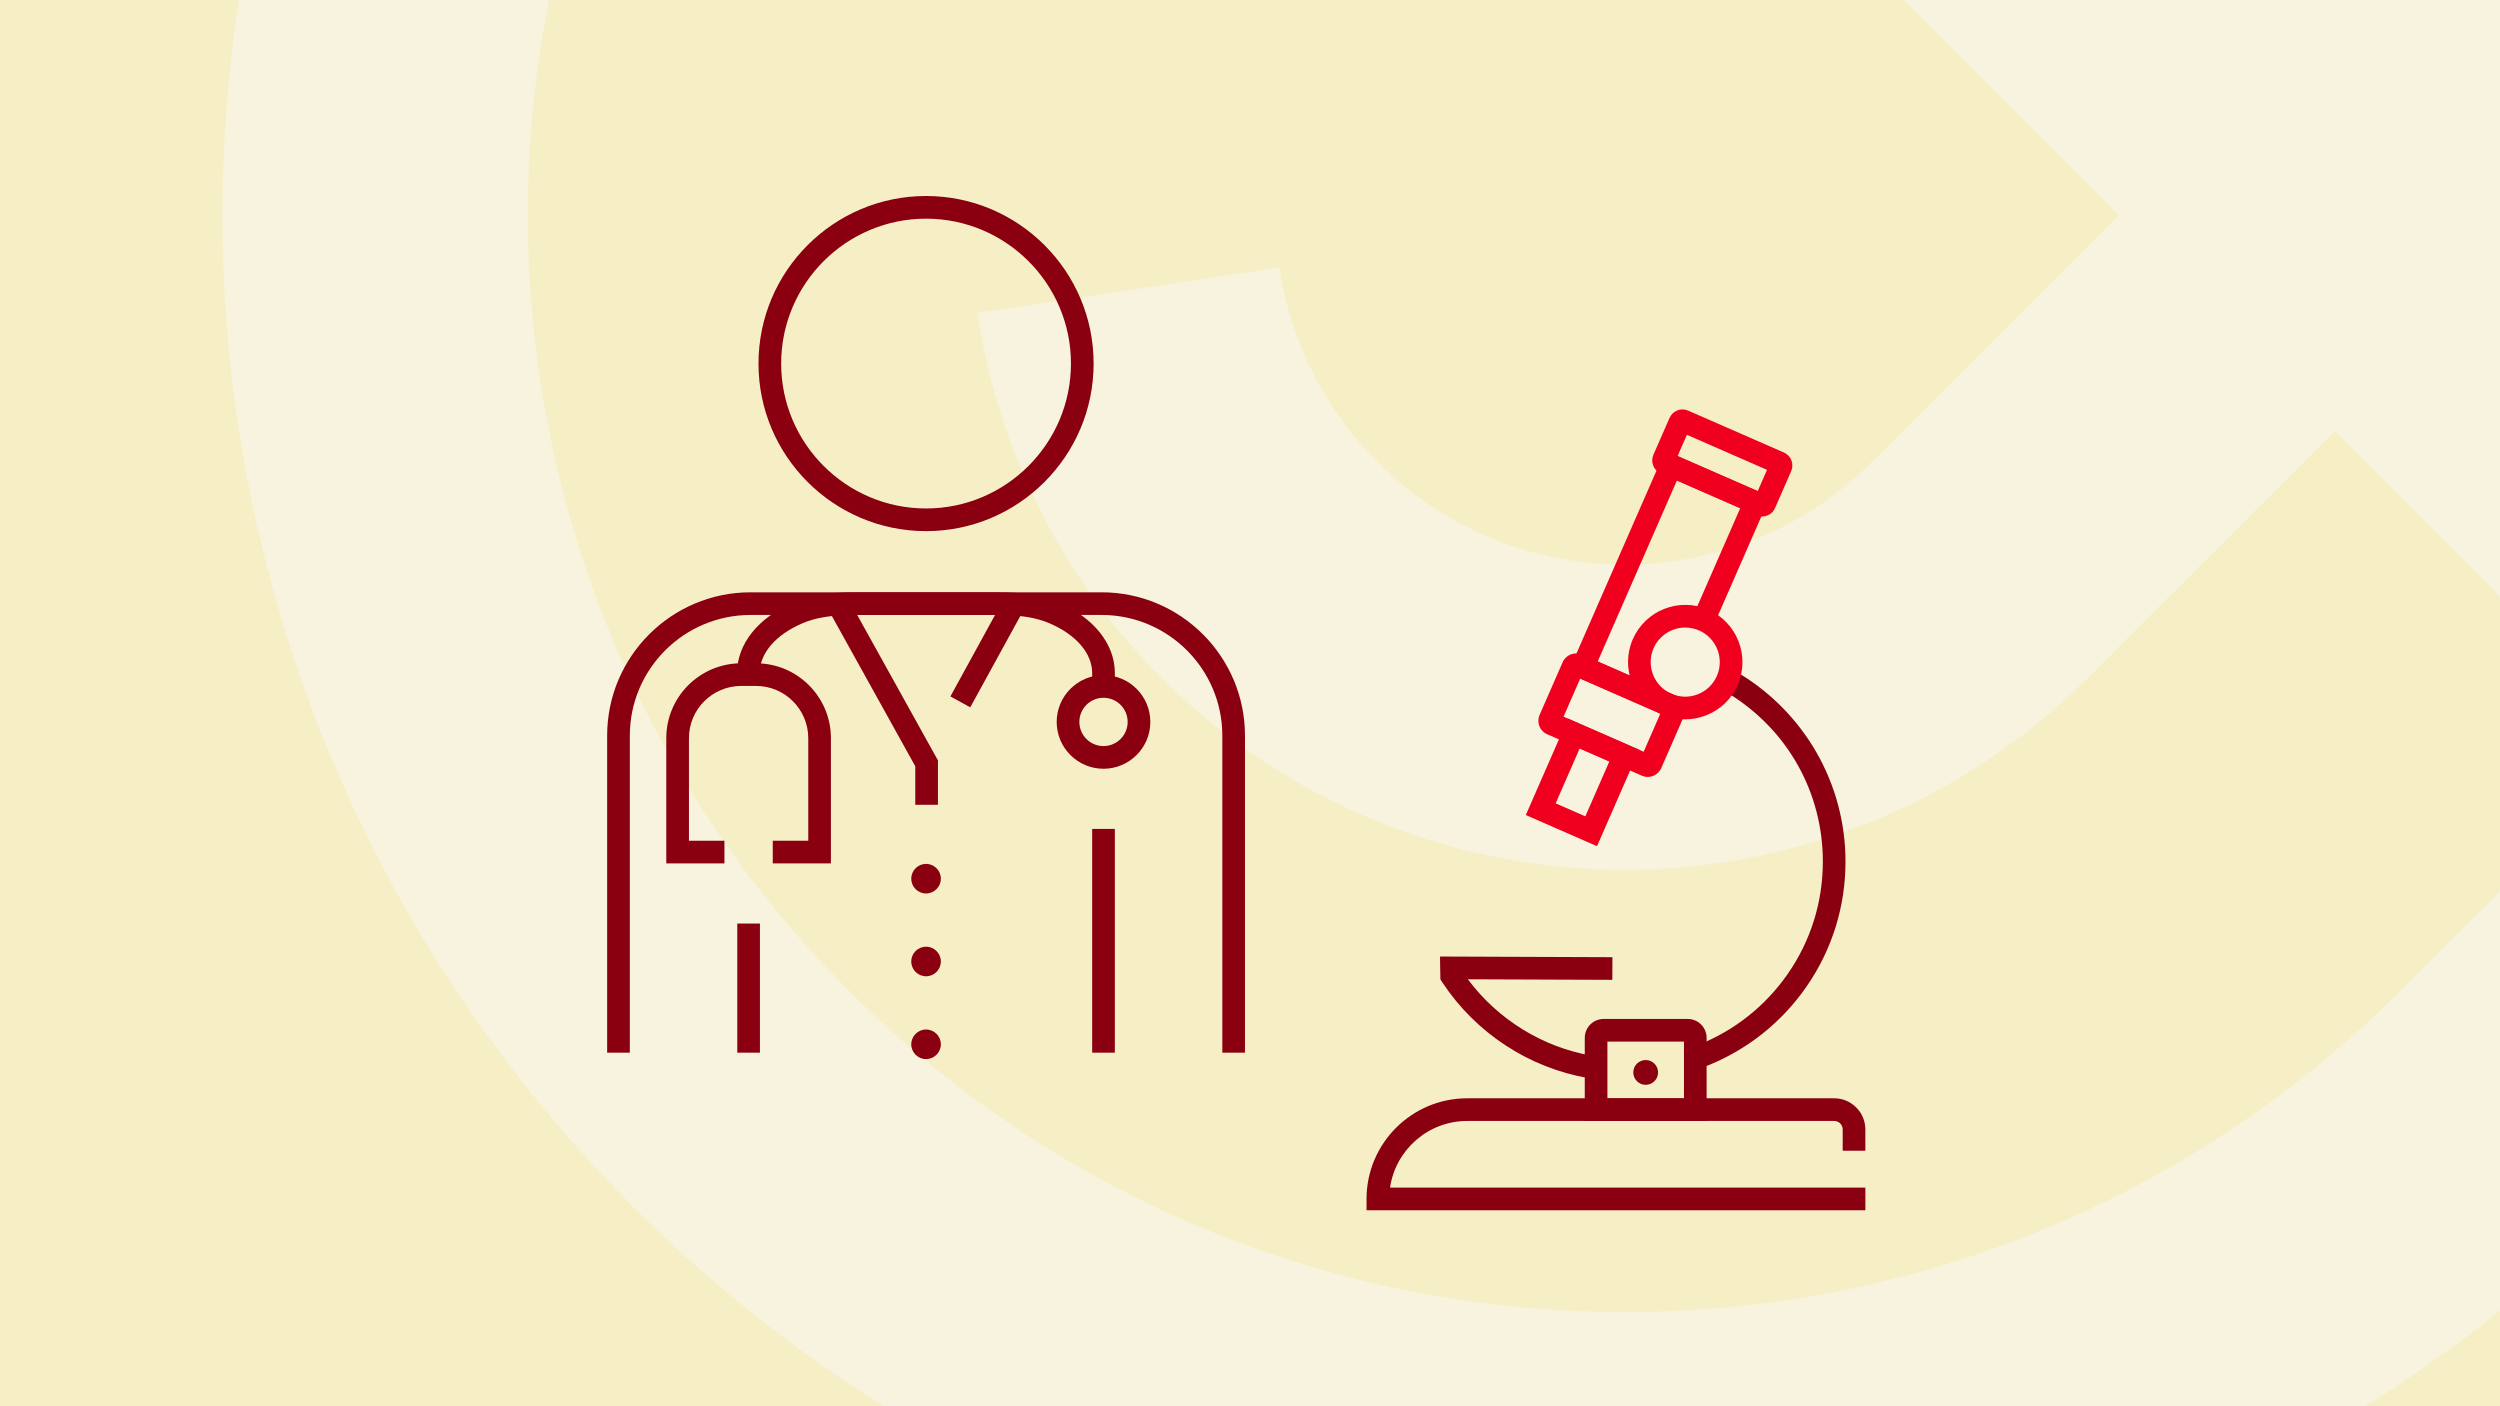 <?xml version="1.0" encoding="UTF-8"?>
<svg id="Layer_1" data-name="Layer 1" xmlns="http://www.w3.org/2000/svg" xmlns:xlink="http://www.w3.org/1999/xlink" viewBox="0 0 1920 1080">
  <defs>
    <style>
      .cls-1 {
        fill: #f6efc6;
      }

      .cls-1, .cls-2, .cls-3, .cls-4, .cls-5 {
        stroke-width: 0px;
      }

      .cls-6 {
        clip-path: url(#clippath);
      }

      .cls-2, .cls-7 {
        fill: none;
      }

      .cls-8 {
        opacity: .1;
      }

      .cls-7 {
        stroke: #f7f7f6;
        stroke-miterlimit: 10;
        stroke-width: 234.49px;
      }

      .cls-9 {
        clip-path: url(#clippath-1);
      }

      .cls-10 {
        clip-path: url(#clippath-2);
      }

      .cls-3 {
        fill: #f7f7f6;
      }

      .cls-11 {
        opacity: .5;
      }

      .cls-4 {
        fill: #f0001e;
      }

      .cls-5 {
        fill: #8a0011;
      }
    </style>
    <clipPath id="clippath">
      <rect class="cls-2" x="-.78" y="0" width="1920.78" height="1080"/>
    </clipPath>
    <clipPath id="clippath-1">
      <rect class="cls-2" x="0" y="-1283.01" width="1920" height="1080" transform="translate(1920 -1486.02) rotate(180)"/>
    </clipPath>
    <clipPath id="clippath-2">
      <rect class="cls-2" x="-2152.05" y="-1283.01" width="1920" height="1080"/>
    </clipPath>
  </defs>
  <rect class="cls-1" x="-.78" y="0" width="1920.78" height="1080"/>
  <g class="cls-11">
    <g class="cls-6">
      <g>
        <path class="cls-7" d="M866.58,222.87c11.82,78.69,48.02,154.43,108.6,215.01,150.53,150.53,394.58,150.53,545.11,0l951.87-950.36c374.76-374.76,982.36-374.76,1357.11,0,374.76,374.76,374.76,982.36,0,1357.11-374.76,374.76-982.36,374.76-1357.11,0L1520.29-107.22c-150.53-150.53-394.58-150.53-545.11,0"/>
        <path class="cls-7" d="M2878.16,438.64c150.53,150.53,394.58,150.53,545.11,0,150.53-150.53,150.53-394.58,0-545.11-150.53-150.53-394.58-150.53-545.11,0l-951.87,950.36c-374.76,374.76-982.36,374.76-1357.11,0-374.76-374.76-374.76-982.36,0-1357.11,374.76-374.76,982.36-374.76,1357.11,0l951.87,951.87Z"/>
      </g>
    </g>
  </g>
  <g>
    <g>
      <g>
        <path class="cls-5" d="M1432.58,929.46h-383.08v-8.7c0-42.6,34.66-77.27,77.27-77.27h281.88c13.2,0,23.94,10.74,23.94,23.94v16.32h-17.4v-16.32c0-3.6-2.93-6.53-6.53-6.53h-281.88c-30.05,0-55,22.26-59.23,51.16h365.05v17.4Z"/>
        <path class="cls-5" d="M1310.69,860.9h-93.59v-63.85c0-8,6.51-14.5,14.5-14.5h64.58c8,0,14.5,6.51,14.5,14.5v63.85ZM1234.5,843.5h58.78v-43.54h-58.78v43.54ZM1296.18,799.95h.01-.01Z"/>
        <circle class="cls-5" cx="1263.89" cy="823.63" r="9.52"/>
        <path class="cls-5" d="M1302.26,821.97l-6.37-16.2,8.1-3.18c27.97-11,51.84-29.91,69.05-54.71,17.6-25.36,26.9-55.15,26.9-86.14,0-53.07-27.05-101.33-72.36-129.09l-7.42-4.55,9.09-14.84,7.42,4.55c24.17,14.81,44.39,35.64,58.47,60.23,14.52,25.36,22.2,54.31,22.2,83.7,0,34.55-10.38,67.77-30.01,96.06-19.17,27.63-45.79,48.72-76.98,60.98l-8.1,3.19Z"/>
        <path class="cls-5" d="M1228.37,829.45l-8.58-1.48c-45.69-7.88-86.58-34.73-112.18-73.66l-1.39-2.11-.3-17.59,132.42.51-.07,17.4-110.97-.43c23.1,30.95,57.42,52.17,95.44,58.73l8.58,1.48-2.96,17.15Z"/>
      </g>
      <g>
        <polygon class="cls-4" points="1284.62 552.23 1204.11 517 1278.9 346.11 1359.41 381.34 1315.5 481.66 1299.56 474.68 1336.48 390.31 1287.87 369.03 1227.03 508.03 1291.59 536.29 1284.62 552.23"/>
        <path class="cls-4" d="M1226.5,649.88l-54.68-23.93,32.41-74.05,54.68,23.93-32.41,74.05ZM1194.74,616.98l22.79,9.97,18.45-42.16-22.79-9.98-18.45,42.16Z"/>
        <path class="cls-4" d="M1353.28,396.67c-1.45,0-2.92-.29-4.33-.91l-73.55-32.19c-2.65-1.16-4.7-3.29-5.75-5.99s-1-5.65.17-8.3l12.4-28.34c1.16-2.65,3.29-4.7,5.99-5.75,2.7-1.06,5.65-1,8.3.17l73.54,32.18c2.65,1.16,4.7,3.29,5.75,5.99,1.06,2.7,1,5.65-.17,8.31l-12.4,28.34c-1.78,4.07-5.77,6.5-9.96,6.5ZM1288.39,350.26l61.53,26.93,7.15-16.34-61.53-26.93-7.15,16.34Z"/>
        <path class="cls-4" d="M1265.48,596.69c-1.5,0-3.02-.3-4.48-.94l-72.82-31.87c-5.68-2.49-8.27-9.13-5.79-14.8l17.74-40.54c2.49-5.68,9.12-8.27,14.8-5.79l72.82,31.87c5.68,2.48,8.28,9.12,5.79,14.8l-17.74,40.54c-1.85,4.22-5.99,6.73-10.32,6.73ZM1200.8,550.4l61.53,26.93,12.8-29.25-61.53-26.93-12.8,29.25ZM1280.77,550.55h.01-.01Z"/>
        <path class="cls-4" d="M1294.25,552.45c-5.98,0-11.96-1.24-17.6-3.71-22.2-9.71-32.35-35.67-22.64-57.87,9.71-22.2,35.68-32.35,57.87-22.64,22.2,9.71,32.35,35.67,22.64,57.87h0c-4.71,10.75-13.32,19.03-24.25,23.3-5.19,2.03-10.61,3.04-16.02,3.04ZM1294.3,481.96c-10.23,0-19.99,5.94-24.35,15.9-5.87,13.4.27,29.08,13.67,34.95,6.49,2.84,13.7,2.99,20.3.4,6.6-2.58,11.8-7.58,14.64-14.07h0c5.87-13.4-.27-29.08-13.67-34.95-3.45-1.51-7.05-2.23-10.6-2.23ZM1326.54,522.62h.01-.01Z"/>
      </g>
    </g>
    <g>
      <circle class="cls-5" cx="711.21" cy="674.83" r="11.36"/>
      <circle class="cls-5" cx="711.21" cy="738.42" r="11.36"/>
      <circle class="cls-5" cx="711.21" cy="802.02" r="11.36"/>
      <path class="cls-5" d="M483.69,808.45h-17.4v-243.49c0-60.7,49.38-110.07,110.08-110.07h269.69c60.7,0,110.08,49.38,110.08,110.07v243.49h-17.4v-243.49c0-51.1-41.57-92.67-92.67-92.67h-269.69c-51.1,0-92.67,41.57-92.67,92.67v243.49Z"/>
      <rect class="cls-5" x="566.23" y="709.28" width="17.4" height="99.17"/>
      <rect class="cls-5" x="838.79" y="636.6" width="17.4" height="171.85"/>
      <path class="cls-5" d="M711.21,407.91c-70.96,0-128.69-57.73-128.69-128.69s57.73-128.69,128.69-128.69,128.69,57.73,128.69,128.69-57.73,128.69-128.69,128.69ZM711.21,167.94c-61.36,0-111.28,49.92-111.28,111.28s49.92,111.28,111.28,111.28,111.28-49.92,111.28-111.28-49.92-111.28-111.28-111.28Z"/>
      <path class="cls-5" d="M638.14,663.09h-44.66v-17.4h27.26v-78.8c0-22.1-17.98-40.08-40.08-40.08h-11.47c-22.1,0-40.08,17.98-40.08,40.08v78.8h27.26v17.4h-44.66v-96.2c0-31.7,25.79-57.48,57.48-57.48h11.47c31.7,0,57.48,25.79,57.48,57.48v96.2Z"/>
      <path class="cls-5" d="M856.19,525.63h-17.4v-8.7c0-15.14-12.23-29.43-32.72-38.22-10.48-4.49-22.6-6.41-40.54-6.41h-108.82c-17.94,0-30.07,1.92-40.54,6.41-20.49,8.79-32.72,23.07-32.72,38.22v8.7h-17.4v-8.7c0-22.33,16.18-42.59,43.27-54.21,12.78-5.48,26.95-7.82,47.4-7.82h108.82c20.45,0,34.63,2.34,47.4,7.82,27.09,11.62,43.27,31.88,43.27,54.21v8.7Z"/>
      <path class="cls-5" d="M847.49,590.41c-19.83,0-35.96-16.13-35.96-35.96s16.13-35.96,35.96-35.96,35.96,16.13,35.96,35.96-16.13,35.96-35.96,35.96ZM847.49,535.89c-10.23,0-18.55,8.32-18.55,18.55s8.32,18.55,18.55,18.55,18.55-8.32,18.55-18.55-8.32-18.55-18.55-18.55Z"/>
      <rect class="cls-5" x="716.75" y="495.27" width="79.99" height="17.4" transform="translate(-48.93 925.31) rotate(-61.27)"/>
      <polygon class="cls-5" points="720.34 618.07 702.94 618.07 702.94 588.5 638.9 473.15 654.11 464.7 720.34 583.99 720.34 618.07"/>
    </g>
  </g>
  <g class="cls-11">
    <g class="cls-9">
      <g>
        <path class="cls-3" d="M-1075.18,109.79c-139.81,0-276.13-26.53-405.17-78.86-133.66-54.2-253.53-133.79-356.29-236.55-102.76-102.76-182.35-222.63-236.55-356.29-52.33-129.04-78.86-265.36-78.86-405.17s26.53-276.13,78.86-405.17c54.2-133.66,133.79-253.53,236.55-356.29,102.76-102.76,222.63-182.35,356.29-236.55,129.04-52.33,265.36-78.86,405.17-78.86s276.13,26.53,405.17,78.86c133.66,54.2,253.53,133.79,356.29,236.55l596.25,596.25,189.87-189.57c47.88-47.88,103.85-85.03,166.29-110.35,60.25-24.43,123.87-36.82,189.11-36.82s128.86,12.39,189.11,36.82c62.44,25.32,118.4,62.47,166.35,110.42l-165.81,165.81c-50.66-50.66-118.01-78.56-189.65-78.56s-138.99,27.9-189.65,78.56l-189.8,189.5,189.8,189.8c50.66,50.66,118.01,78.55,189.65,78.55s138.99-27.9,189.65-78.55c36.18-36.18,61.13-81.53,72.14-131.13l228.92,50.84c-20.71,93.23-67.47,178.33-135.25,246.11-47.95,47.95-103.92,85.1-166.35,110.42-60.25,24.43-123.87,36.82-189.11,36.82s-128.86-12.39-189.11-36.82c-62.44-25.32-118.4-62.47-166.36-110.42l-189.93-189.93L-313.78-205.55C-416.48-102.86-536.35-23.27-670.01,30.93c-129.04,52.33-265.36,78.86-405.17,78.86ZM-1075.18-1809.45c-109.46,0-216.13,20.75-317.05,61.67-104.42,42.34-198.16,104.6-278.6,185.05-80.45,80.45-142.71,174.18-185.05,278.6-40.92,100.92-61.67,207.59-61.67,317.05s20.75,216.13,61.67,317.05c42.34,104.42,104.6,198.16,185.05,278.6,80.45,80.45,174.18,142.71,278.6,185.05,100.92,40.92,207.58,61.67,317.05,61.67s216.13-20.75,317.05-61.67c104.42-42.34,198.15-104.6,278.6-185.05L116.59-966.6l-596.12-596.12c-80.45-80.45-174.18-142.71-278.6-185.05-100.92-40.92-207.59-61.67-317.05-61.67Z"/>
        <path class="cls-3" d="M827.8,110.55c-139.81,0-276.13-26.53-405.17-78.86C288.97-22.52,169.1-102.1,66.34-204.86l-596.25-596.25-189.87,189.56c-47.88,47.89-103.86,85.04-166.29,110.35-60.25,24.43-123.87,36.82-189.11,36.82s-128.86-12.39-189.11-36.82c-62.43-25.32-118.4-62.47-166.35-110.42-47.95-47.95-85.1-103.92-110.42-166.35-24.43-60.25-36.82-123.87-36.82-189.11s12.39-128.86,36.82-189.11c25.32-62.43,62.47-118.4,110.42-166.35,47.95-47.95,103.92-85.1,166.35-110.42,60.25-24.43,123.87-36.82,189.11-36.82s128.86,12.39,189.11,36.82c62.43,25.32,118.4,62.47,166.35,110.42l189.93,189.93L66.4-1727.85c102.69-102.69,222.57-182.28,356.23-236.48,129.04-52.33,265.36-78.86,405.17-78.86s276.13,26.53,405.17,78.86c133.66,54.2,253.53,133.79,356.29,236.55s182.35,222.64,236.55,356.29c52.33,129.04,78.86,265.36,78.86,405.17s-26.53,276.13-78.86,405.17c-54.2,133.66-133.79,253.53-236.55,356.29-102.76,102.76-222.63,182.35-356.29,236.55-129.04,52.33-265.36,78.86-405.17,78.86ZM-363.98-966.8L232.15-370.67c80.45,80.45,174.18,142.71,278.6,185.05,100.92,40.92,207.59,61.67,317.05,61.67s216.13-20.75,317.05-61.67c104.42-42.34,198.16-104.6,278.6-185.05,80.45-80.45,142.71-174.19,185.05-278.6,40.92-100.92,61.67-207.59,61.67-317.05s-20.75-216.13-61.67-317.05c-42.34-104.42-104.61-198.16-185.05-278.6-80.45-80.45-174.18-142.71-278.6-185.05-100.92-40.92-207.59-61.67-317.05-61.67s-216.13,20.75-317.05,61.67c-104.42,42.34-198.15,104.6-278.6,185.05L-363.98-966.8ZM-1075.18-1235.28c-71.64,0-138.99,27.9-189.65,78.55-50.66,50.66-78.56,118.01-78.56,189.65s27.9,138.99,78.56,189.65,118.01,78.55,189.65,78.55,138.99-27.9,189.65-78.55l189.8-189.5-189.8-189.8c-50.66-50.66-118.01-78.55-189.65-78.55Z"/>
      </g>
    </g>
  </g>
  <g class="cls-10">
    <g class="cls-8">
      <path class="cls-3" d="M2214.14,596.96c-192.79,0-380.76-36.58-558.7-108.74-184.31-74.74-349.61-184.48-491.31-326.18L341.94-660.16,80.13-398.76l-228.46-228.82L113.3-888.8l-261.72-261.72c-69.85-69.85-162.73-108.32-261.51-108.32s-191.66,38.47-261.51,108.32c-65.19,65.19-103.51,151.75-107.9,243.72-4.36,91.42,24.89,180.59,82.38,251.07l-250.57,204.37c-107.99-132.4-162.96-299.62-154.79-470.86,8.23-172.49,80.06-334.77,202.24-456.95,66.12-66.12,143.3-117.35,229.39-152.26,83.07-33.69,170.81-50.77,260.76-50.77s177.69,17.08,260.76,50.77c86.09,34.91,163.27,86.14,229.39,152.26l261.9,261.9,822.1-820.8c141.61-141.61,306.91-251.35,491.21-326.09,177.94-72.16,365.91-108.74,558.7-108.74s380.76,36.58,558.7,108.74c184.31,74.74,349.61,184.48,491.31,326.18,141.7,141.7,251.44,307,326.18,491.31,72.16,177.94,108.74,365.91,108.74,558.7s-36.59,380.76-108.74,558.7c-74.74,184.31-184.48,349.61-326.18,491.31-141.7,141.7-307,251.44-491.31,326.18-177.94,72.16-365.91,108.74-558.7,108.74ZM570.76-888.62L1392.77-66.61c110.93,110.93,240.19,196.79,384.18,255.18,139.16,56.43,286.25,85.04,437.19,85.04s298.03-28.61,437.18-85.04c143.99-58.39,273.24-144.24,384.18-255.18,110.93-110.93,196.79-240.19,255.18-384.18,56.43-139.16,85.04-286.25,85.04-437.19s-28.61-298.03-85.04-437.19c-58.39-143.99-144.24-273.24-255.18-384.18-110.93-110.93-240.19-196.79-384.18-255.18-139.15-56.43-286.25-85.04-437.18-85.04s-298.03,28.61-437.19,85.04c-143.99,58.39-273.24,144.24-384.18,255.18l-822.01,820.71Z"/>
      <path class="cls-3" d="M-1071.95,440.58c-143.3-71.37-273.84-165.44-387.99-279.59-141.7-141.7-251.44-307-326.18-491.31-72.16-177.94-108.74-365.91-108.74-558.7s36.59-380.76,108.74-558.7c74.74-184.31,184.48-349.61,326.18-491.31,141.7-141.7,307-251.44,491.31-326.18,177.94-72.16,365.91-108.74,558.7-108.74s380.76,36.59,558.7,108.74c184.31,74.74,349.61,184.48,491.31,326.18l822.19,822.19,261.81-261.4c66.03-66.03,143.21-117.26,229.3-152.17,83.07-33.69,170.81-50.77,260.76-50.77s177.69,17.08,260.76,50.77c86.09,34.91,163.27,86.14,229.39,152.26,66.12,66.12,117.35,143.3,152.26,229.39,33.69,83.07,50.77,170.81,50.77,260.76s-17.08,177.69-50.77,260.76c-34.91,86.09-86.14,163.27-152.26,229.39s-143.3,117.35-229.39,152.26c-83.07,33.69-170.81,50.77-260.76,50.77s-177.69-17.08-260.76-50.77c-86.09-34.91-163.27-86.14-229.39-152.26l-261.9-261.9L639.97,161.09l-228.46-228.82,821.92-820.62-822.01-822.01c-110.93-110.93-240.19-196.79-384.18-255.18-139.16-56.43-286.25-85.04-437.18-85.04s-298.03,28.61-437.19,85.04c-143.99,58.39-273.24,144.24-384.18,255.18-110.93,110.93-196.79,240.19-255.18,384.18-56.43,139.16-85.04,286.25-85.04,437.19s28.61,298.03,85.04,437.19c58.39,143.99,144.24,273.24,255.18,384.18,89.41,89.41,191.52,163.02,303.5,218.8l-144.15,289.44ZM1690.9-888.17l261.72,261.72c69.85,69.85,162.73,108.32,261.51,108.32s191.66-38.47,261.51-108.32c69.85-69.85,108.32-162.73,108.32-261.51s-38.47-191.66-108.32-261.51c-69.85-69.85-162.73-108.32-261.51-108.32s-191.66,38.47-261.51,108.32l-261.72,261.31Z"/>
    </g>
  </g>
</svg>